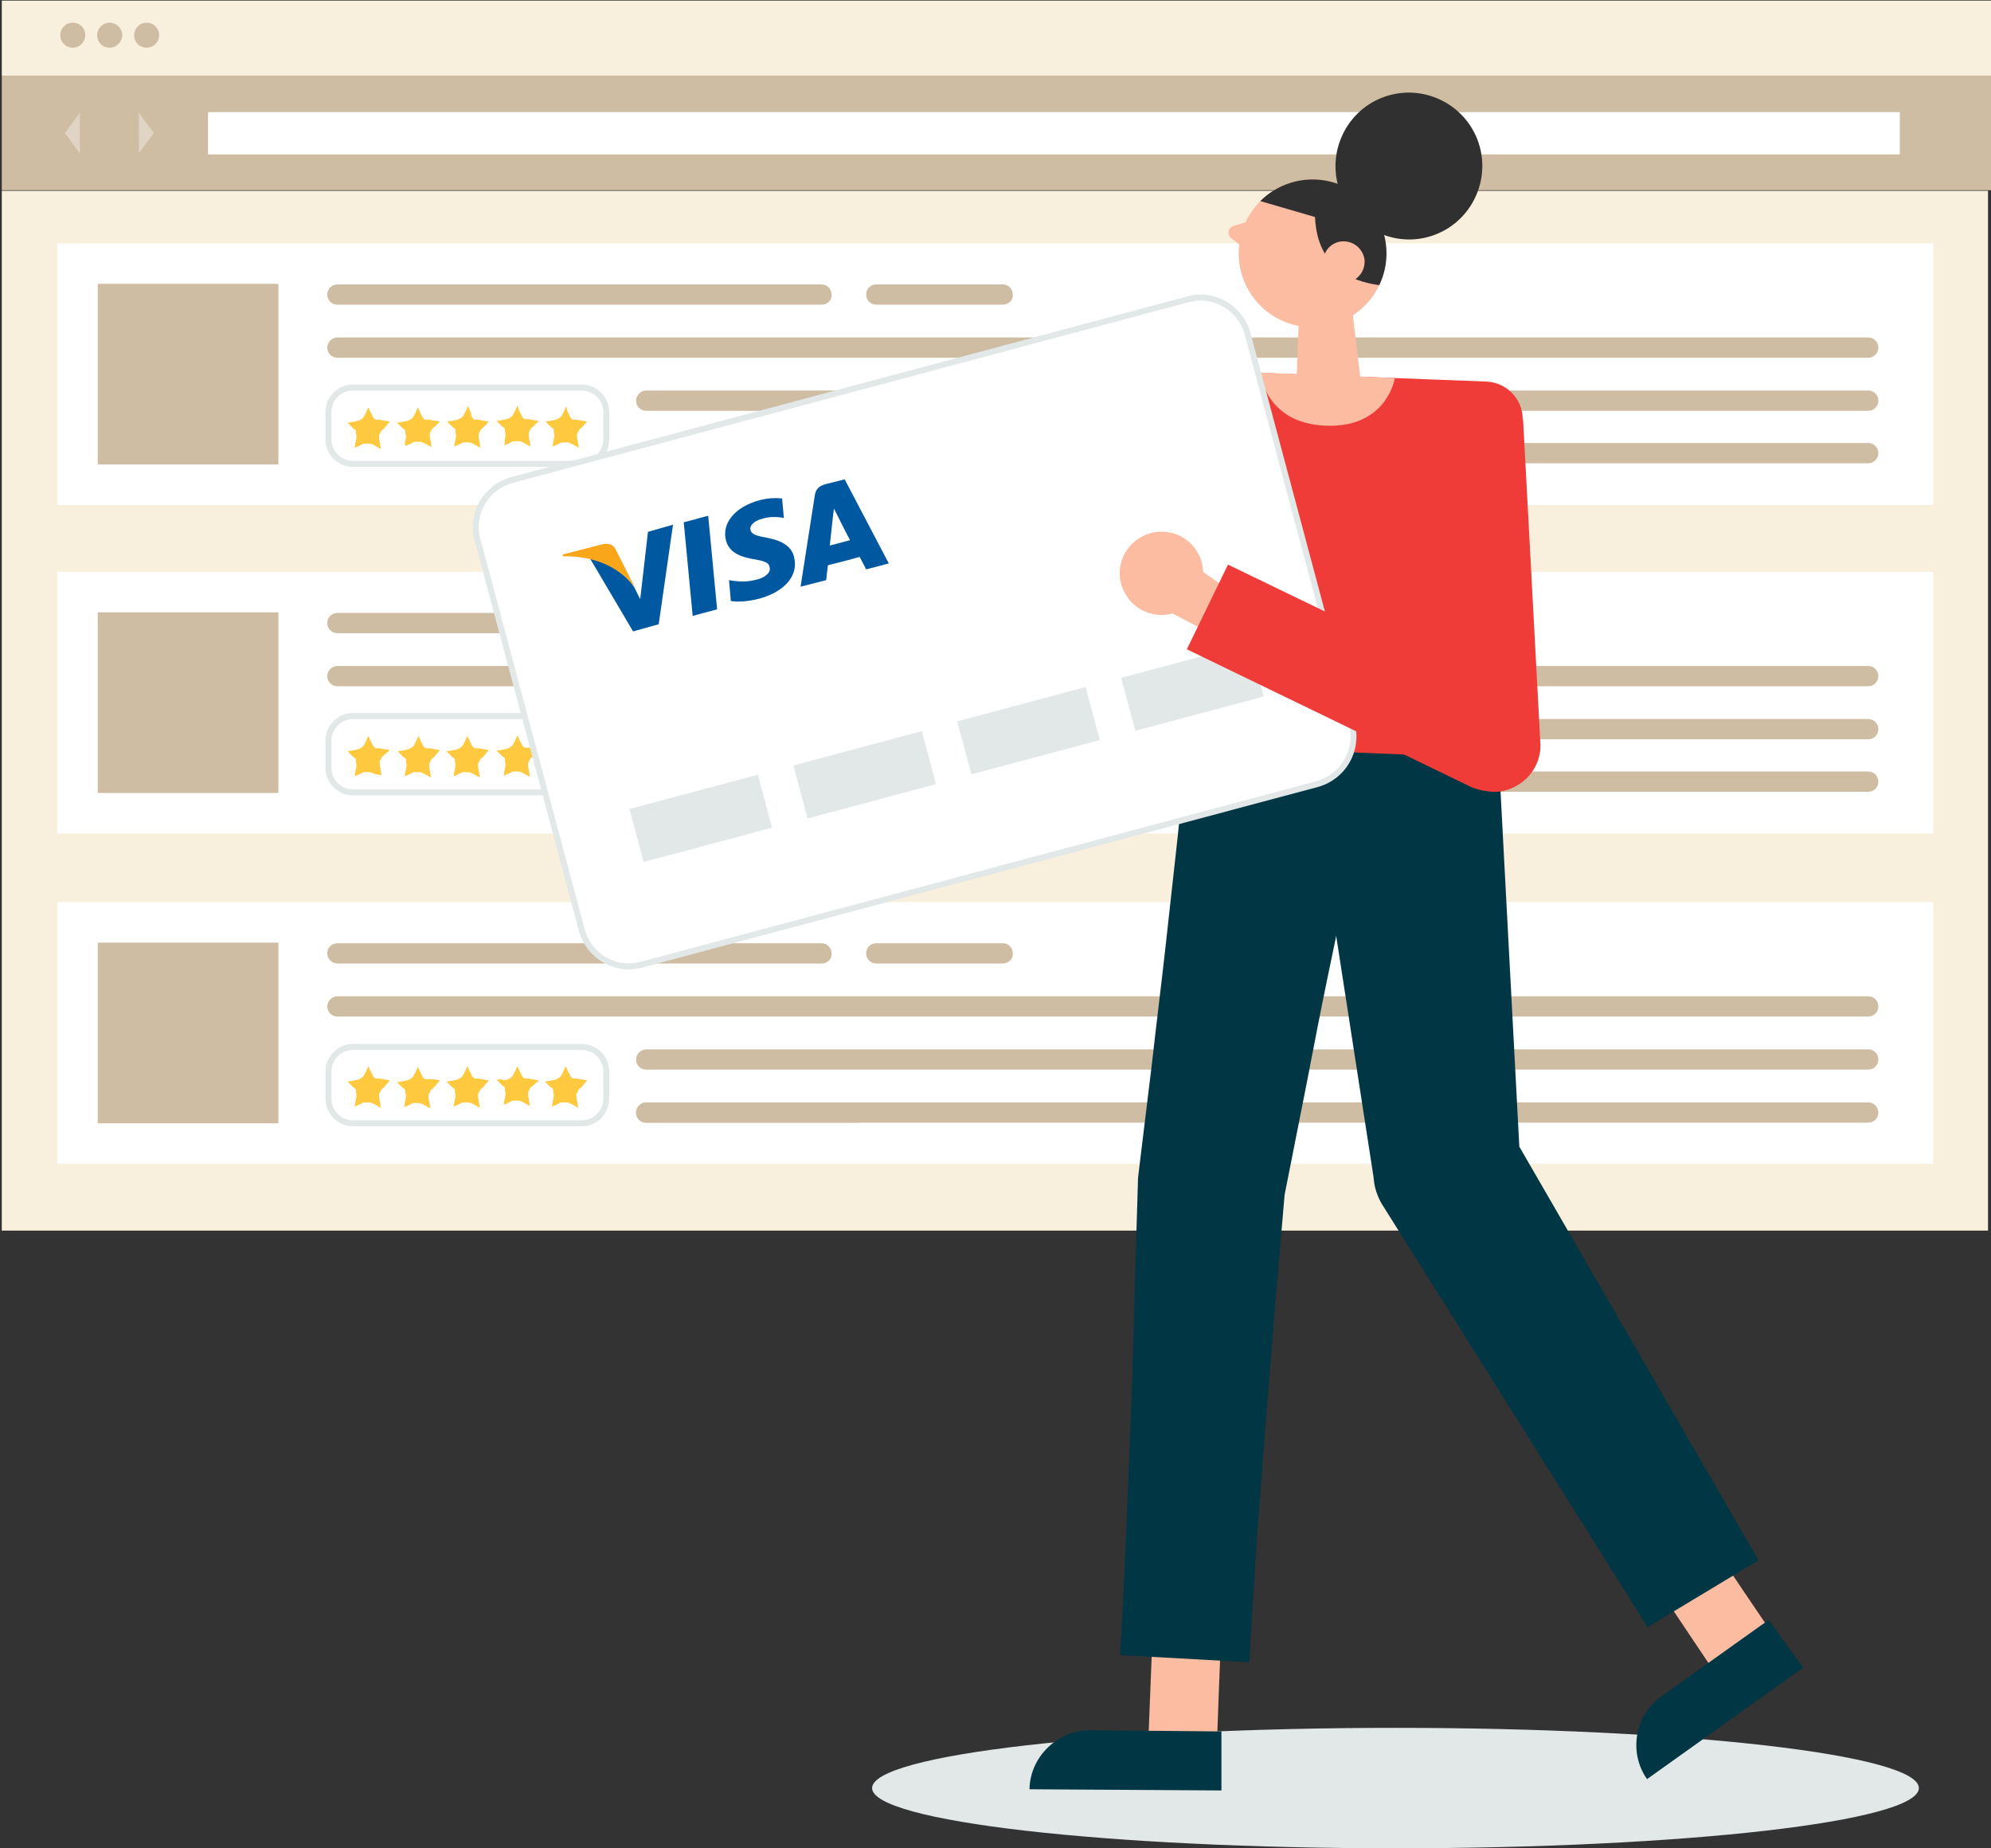 <?xml version="1.0" encoding="utf-8"?>
<!-- Generator: Adobe Illustrator 24.0.2, SVG Export Plug-In . SVG Version: 6.00 Build 0)  -->
<svg version="1.1" id="Layer_1" xmlns="http://www.w3.org/2000/svg" xmlns:xlink="http://www.w3.org/1999/xlink" x="0px" y="0px"
	 viewBox="0 0 334 310" style="enable-background:new 0 0 334 310;" xml:space="preserve">
<rect x="0" y="0" width="334" height="310" fill="#333333" stroke="none"/>
<style type="text/css">
	.st0{fill:#F8F0DD;}
	.st1{fill:#FFFFFF;}
	.st2{fill:#CEBDA2;}
	.st3{fill:none;stroke:#E2E7E8;stroke-miterlimit:10;}
	.st4{fill:#FEC93F;}
	.st5{opacity:0.36;}
	.st6{fill:#E2E7E7;}
	.st7{fill:#FBBCA2;}
	.st8{fill:#013644;}
	.st9{fill:#EF3C39;}
	.st10{clip-path:url(#SVGID_2_);fill:#303030;}
	.st11{fill:#303030;}
	.st12{fill:#FFFFFF;stroke:#E2E7E8;stroke-miterlimit:10;}
	.st13{fill:#E2E7E8;}
	.st14{fill:#0058A0;}
	.st15{fill:#FAA61A;}
</style>
<g>
	<g>
		<g>
			<rect x="0.3" y="32" class="st0" width="333.2" height="174.4"/>
		</g>
		<g>
			<g>
				<rect x="9.6" y="40.8" class="st1" width="314.7" height="43.9"/>
				<rect x="16.4" y="47.6" class="st2" width="30.3" height="30.3"/>
				<g>
					<g>
						<path class="st3" d="M97.6,77.8H59.2c-2.2,0-4.1-1.8-4.1-4.1v-4.6c0-2.2,1.8-4.1,4.1-4.1h38.4c2.2,0,4.1,1.8,4.1,4.1v4.6
							C101.7,76,99.9,77.8,97.6,77.8z"/>
					</g>
					<g>
						<g>
							<path class="st4" d="M65.4,70.7L65.4,70.7l-1.2-0.2l-0.5-0.1c0,0-0.1,0-0.1,0c0,0,0,0,0,0c0,0,0,0-0.1,0c0,0,0,0,0,0
								c0,0,0,0-0.1,0c0,0,0,0,0,0c0,0,0,0-0.1,0c0,0,0,0,0,0c0,0,0,0-0.1,0c0,0,0,0,0,0c0,0-0.1,0-0.1,0c0,0,0,0,0,0
								c0,0-0.1,0-0.1,0c0,0,0,0,0,0c0,0-0.1,0-0.1-0.1c-0.2-0.1-0.3-0.3-0.4-0.5l-0.2-0.4l-0.2-0.4c0,0,0,0,0,0l-0.3-0.7l0,0v0
								l-0.3,0.7c0,0,0,0,0,0l-0.2,0.4l-0.2,0.4c-0.2,0.4-0.7,0.7-1.1,0.8l-0.5,0.1l-0.5,0.1l0,0l-0.7,0.1l0.9,0.9l0.4,0.3
								c0,0,0,0,0.1,0.1c0,0,0,0,0,0c0,0,0,0,0,0c0,0,0,0,0,0c0,0,0,0,0,0c0,0,0,0,0,0.1c0,0,0,0,0,0c0,0,0,0,0,0.1c0,0,0,0,0,0
								c0,0,0,0,0,0.1c0,0,0,0,0,0c0,0,0,0.1,0,0.1c0,0,0,0,0,0c0,0,0,0.1,0,0.1c0.1,0.2,0.1,0.5,0.1,0.7l-0.1,0.5l-0.1,0.5
								c0,0,0,0,0,0l-0.1,0.7l0.7-0.3c0,0,0,0,0,0l0.4-0.2l0.4-0.2c0,0,0,0,0.1,0c0,0,0,0,0,0c0,0,0,0,0,0c0,0,0,0,0.1,0
								c0,0,0,0,0,0c0,0,0,0,0.1,0c0,0,0,0,0,0c0,0,0.1,0,0.1,0c0,0,0,0,0,0c0.1,0,0.2,0,0.3,0v0c0.2,0,0.5,0,0.7,0.1l0.4,0.2
								l1.1,0.6l-0.2-1.2l-0.1-0.5c0,0,0-0.1,0-0.1c0,0,0,0,0,0c0,0,0,0,0-0.1c0,0,0,0,0,0c0,0,0,0,0-0.1c0,0,0,0,0,0c0,0,0,0,0-0.1
								c0,0,0,0,0,0c0,0,0-0.1,0-0.1c0,0,0,0,0,0c0-0.1,0-0.2,0.1-0.3l0,0c0.1-0.2,0.2-0.4,0.3-0.6l0.4-0.3L65.4,70.7L65.4,70.7z"/>
						</g>
						<g>
							<path class="st4" d="M73.8,70.7L73.8,70.7l-1.2-0.2L72,70.4c0,0-0.1,0-0.1,0c0,0,0,0,0,0c0,0,0,0-0.1,0c0,0,0,0,0,0
								c0,0,0,0-0.1,0c0,0,0,0,0,0c0,0,0,0-0.1,0c0,0,0,0,0,0c0,0,0,0-0.1,0c0,0,0,0,0,0c0,0-0.1,0-0.1,0c0,0,0,0,0,0
								c0,0-0.1,0-0.1,0c0,0,0,0,0,0c0,0-0.1,0-0.1-0.1c-0.2-0.1-0.3-0.3-0.4-0.5l-0.2-0.4l-0.2-0.4c0,0,0,0,0,0l-0.3-0.7l0,0v0
								l-0.3,0.7c0,0,0,0,0,0l-0.2,0.4l-0.2,0.4c-0.2,0.4-0.7,0.7-1.1,0.8l-0.5,0.1l-0.5,0.1l0,0l-0.7,0.1l0.9,0.9l0.4,0.3
								c0,0,0,0,0.1,0.1c0,0,0,0,0,0c0,0,0,0,0,0c0,0,0,0,0,0c0,0,0,0,0,0c0,0,0,0,0,0.1c0,0,0,0,0,0c0,0,0,0,0,0.1c0,0,0,0,0,0
								c0,0,0,0,0,0.1c0,0,0,0,0,0c0,0,0,0.1,0,0.1c0,0,0,0,0,0c0,0,0,0.1,0,0.1c0.1,0.2,0.1,0.5,0.1,0.7l-0.1,0.5l-0.1,0.5
								c0,0,0,0,0,0L68,74.8l0.7-0.3c0,0,0,0,0,0l0.4-0.2l0.4-0.2c0,0,0,0,0.1,0c0,0,0,0,0,0c0,0,0,0,0,0c0,0,0,0,0.1,0c0,0,0,0,0,0
								c0,0,0,0,0.1,0c0,0,0,0,0,0c0,0,0.1,0,0.1,0c0,0,0,0,0,0c0.1,0,0.2,0,0.3,0v0c0.2,0,0.5,0,0.7,0.1l0.4,0.2l1.1,0.6l-0.2-1.2
								l-0.1-0.5c0,0,0-0.1,0-0.1c0,0,0,0,0,0c0,0,0,0,0-0.1c0,0,0,0,0,0c0,0,0,0,0-0.1c0,0,0,0,0,0c0,0,0,0,0-0.1c0,0,0,0,0,0
								c0,0,0-0.1,0-0.1c0,0,0,0,0,0c0-0.1,0-0.2,0.1-0.3l0,0c0.1-0.2,0.2-0.4,0.3-0.6l0.4-0.3L73.8,70.7L73.8,70.7z"/>
						</g>
						<g>
							<path class="st4" d="M82,70.7L82,70.7l-1.2-0.2l-0.5-0.1c0,0-0.1,0-0.1,0c0,0,0,0,0,0c0,0,0,0-0.1,0c0,0,0,0,0,0
								c0,0,0,0-0.1,0c0,0,0,0,0,0c0,0,0,0-0.1,0c0,0,0,0,0,0c0,0,0,0-0.1,0c0,0,0,0,0,0c0,0-0.1,0-0.1,0c0,0,0,0,0,0
								c0,0-0.1,0-0.1,0c0,0,0,0,0,0c0,0-0.1,0-0.1-0.1c-0.2-0.1-0.3-0.3-0.4-0.5L79,69.2l-0.2-0.4c0,0,0,0,0,0l-0.3-0.7l0,0v0
								l-0.3,0.7c0,0,0,0,0,0l-0.2,0.4l-0.2,0.4c-0.2,0.4-0.7,0.7-1.1,0.8l-0.5,0.1l-0.5,0.1l0,0l-0.7,0.1l0.9,0.9l0.4,0.3
								c0,0,0,0,0.1,0.1c0,0,0,0,0,0c0,0,0,0,0,0c0,0,0,0,0,0c0,0,0,0,0,0c0,0,0,0,0,0.1c0,0,0,0,0,0c0,0,0,0,0,0.1c0,0,0,0,0,0
								c0,0,0,0,0,0.1c0,0,0,0,0,0c0,0,0,0.1,0,0.1c0,0,0,0,0,0c0,0,0,0.1,0,0.1c0.1,0.2,0.1,0.5,0.1,0.7l-0.1,0.5l-0.1,0.5
								c0,0,0,0,0,0l-0.1,0.7l0.7-0.3c0,0,0,0,0,0l0.4-0.2l0.4-0.2c0,0,0,0,0.1,0c0,0,0,0,0,0c0,0,0,0,0,0c0,0,0,0,0.1,0
								c0,0,0,0,0,0c0,0,0,0,0.1,0c0,0,0,0,0,0c0,0,0.1,0,0.1,0c0,0,0,0,0,0c0.1,0,0.2,0,0.3,0v0c0.2,0,0.5,0,0.7,0.1l0.4,0.2
								l1.1,0.6l-0.2-1.2l-0.1-0.5c0,0,0-0.1,0-0.1c0,0,0,0,0,0c0,0,0,0,0-0.1c0,0,0,0,0,0c0,0,0,0,0-0.1c0,0,0,0,0,0c0,0,0,0,0-0.1
								c0,0,0,0,0,0c0,0,0-0.1,0-0.1c0,0,0,0,0,0c0-0.1,0-0.2,0.1-0.3l0,0c0.1-0.2,0.2-0.4,0.3-0.6l0.4-0.3L82,70.7L82,70.7z"/>
						</g>
						<g>
							<path class="st4" d="M90.4,70.6L90.4,70.6l-1.2-0.2l-0.5-0.1c0,0-0.1,0-0.1,0c0,0,0,0,0,0c0,0,0,0-0.1,0c0,0,0,0,0,0
								c0,0,0,0-0.1,0c0,0,0,0,0,0c0,0,0,0-0.1,0c0,0,0,0,0,0c0,0,0,0-0.1,0c0,0,0,0,0,0c0,0-0.1,0-0.1,0c0,0,0,0,0,0
								c0,0-0.1,0-0.1,0c0,0,0,0,0,0c0,0-0.1,0-0.1-0.1c-0.2-0.1-0.3-0.3-0.4-0.5l-0.2-0.4l-0.2-0.4c0,0,0,0,0,0L86.8,68l0,0v0
								l-0.3,0.7c0,0,0,0,0,0l-0.2,0.4l-0.2,0.4c-0.2,0.4-0.7,0.7-1.1,0.8l-0.5,0.1L84,70.5l0,0l-0.7,0.1l0.9,0.9l0.4,0.3
								c0,0,0,0,0.1,0.1c0,0,0,0,0,0c0,0,0,0,0,0c0,0,0,0,0,0c0,0,0,0,0,0c0,0,0,0,0,0.1c0,0,0,0,0,0c0,0,0,0,0,0.1c0,0,0,0,0,0
								c0,0,0,0,0,0.1c0,0,0,0,0,0c0,0,0,0.1,0,0.1c0,0,0,0,0,0c0,0,0,0.1,0,0.1c0.1,0.2,0.1,0.5,0.1,0.7l-0.1,0.5L84.7,74
								c0,0,0,0,0,0l-0.1,0.7l0.7-0.3c0,0,0,0,0,0l0.4-0.2l0.4-0.2c0,0,0,0,0.1,0c0,0,0,0,0,0c0,0,0,0,0,0c0,0,0,0,0.1,0
								c0,0,0,0,0,0c0,0,0,0,0.1,0c0,0,0,0,0,0c0,0,0.1,0,0.1,0c0,0,0,0,0,0c0.1,0,0.2,0,0.3,0v0c0.2,0,0.5,0,0.7,0.1l0.4,0.2
								l1.1,0.6l-0.2-1.2l-0.1-0.5c0,0,0-0.1,0-0.1c0,0,0,0,0,0c0,0,0,0,0-0.1c0,0,0,0,0,0c0,0,0,0,0-0.1c0,0,0,0,0,0c0,0,0,0,0-0.1
								c0,0,0,0,0,0c0,0,0-0.1,0-0.1c0,0,0,0,0,0c0-0.1,0-0.2,0.1-0.3l0,0c0.1-0.2,0.2-0.4,0.3-0.6l0.4-0.3L90.4,70.6L90.4,70.6z"/>
						</g>
						<g>
							<path class="st4" d="M98.5,70.7L98.5,70.7l-1.2-0.2l-0.5-0.1c0,0-0.1,0-0.1,0c0,0,0,0,0,0c0,0,0,0-0.1,0c0,0,0,0,0,0
								c0,0,0,0-0.1,0c0,0,0,0,0,0c0,0,0,0-0.1,0c0,0,0,0,0,0c0,0,0,0-0.1,0c0,0,0,0,0,0c0,0-0.1,0-0.1,0c0,0,0,0,0,0
								c0,0-0.1,0-0.1,0c0,0,0,0,0,0c0,0-0.1,0-0.1-0.1c-0.2-0.1-0.3-0.3-0.4-0.5l-0.2-0.4l-0.2-0.4c0,0,0,0,0,0L95,68.1l0,0v0
								l-0.3,0.7c0,0,0,0,0,0l-0.2,0.4l-0.2,0.4c-0.2,0.4-0.7,0.7-1.1,0.8l-0.5,0.1l-0.5,0.1l0,0l-0.7,0.1l0.9,0.9l0.4,0.3
								c0,0,0,0,0.1,0.1c0,0,0,0,0,0c0,0,0,0,0,0c0,0,0,0,0,0c0,0,0,0,0,0c0,0,0,0,0,0.1c0,0,0,0,0,0c0,0,0,0,0,0.1c0,0,0,0,0,0
								c0,0,0,0,0,0.1c0,0,0,0,0,0c0,0,0,0.1,0,0.1c0,0,0,0,0,0c0,0,0,0.1,0,0.1c0.1,0.2,0.1,0.5,0.1,0.7l-0.1,0.5l-0.1,0.5
								c0,0,0,0,0,0l-0.1,0.7l0.7-0.3c0,0,0,0,0,0l0.4-0.2l0.4-0.2c0,0,0,0,0.1,0c0,0,0,0,0,0c0,0,0,0,0,0c0,0,0,0,0.1,0
								c0,0,0,0,0,0c0,0,0,0,0.1,0c0,0,0,0,0,0c0,0,0.1,0,0.1,0c0,0,0,0,0,0c0.1,0,0.2,0,0.3,0v0c0.2,0,0.5,0,0.7,0.1l0.4,0.2
								l1.1,0.6l-0.2-1.2l-0.1-0.5c0,0,0-0.1,0-0.1c0,0,0,0,0,0c0,0,0,0,0-0.1c0,0,0,0,0,0c0,0,0,0,0-0.1c0,0,0,0,0,0c0,0,0,0,0-0.1
								c0,0,0,0,0,0c0,0,0-0.1,0-0.1c0,0,0,0,0,0c0-0.1,0-0.2,0.1-0.3l0,0c0.1-0.2,0.2-0.4,0.3-0.6l0.4-0.3L98.5,70.7L98.5,70.7z"/>
						</g>
					</g>
				</g>
				<g id="XMLID_367_">
					<g id="XMLID_373_">
						<path class="st2" d="M168.2,51.1h-21.2c-1,0-1.7-0.8-1.7-1.7c0-1,0.8-1.7,1.7-1.7h21.2c1,0,1.7,0.8,1.7,1.7
							C170,50.3,169.2,51.1,168.2,51.1z"/>
					</g>
					<g id="XMLID_372_">
						<path class="st2" d="M137.9,51.1H56.6c-1,0-1.7-0.8-1.7-1.7c0-1,0.8-1.7,1.7-1.7h81.2c1,0,1.7,0.8,1.7,1.7
							C139.6,50.3,138.8,51.1,137.9,51.1z"/>
					</g>
					<g id="XMLID_371_">
						<path class="st2" d="M313.4,60H56.6c-1,0-1.7-0.8-1.7-1.7s0.8-1.7,1.7-1.7h256.8c1,0,1.7,0.8,1.7,1.7S314.4,60,313.4,60z"/>
					</g>
					<g id="XMLID_370_">
						<path class="st2" d="M313.4,68.9h-205c-1,0-1.7-0.8-1.7-1.7s0.8-1.7,1.7-1.7h205c1,0,1.7,0.8,1.7,1.7S314.4,68.9,313.4,68.9z"
							/>
					</g>
					<g id="XMLID_1_">
						<path class="st2" d="M313.4,77.7h-205c-1,0-1.7-0.8-1.7-1.7s0.8-1.7,1.7-1.7h205c1,0,1.7,0.8,1.7,1.7S314.4,77.7,313.4,77.7z"
							/>
					</g>
					<g id="XMLID_12_">
						<path class="st2" d="M143.9,77.7h-35.5c-1,0-1.7-0.8-1.7-1.7s0.8-1.7,1.7-1.7h35.5c1,0,1.7,0.8,1.7,1.7S144.9,77.7,143.9,77.7
							z"/>
					</g>
				</g>
			</g>
		</g>
		<g>
			<g>
				<rect x="0.3" y="0.1" class="st0" width="333.7" height="12.6"/>
			</g>
			<g>
				<rect x="0.3" y="12.7" class="st2" width="333.7" height="19.2"/>
			</g>
			<g>
				<rect x="34.9" y="18.8" class="st1" width="283.8" height="7.1"/>
			</g>
			<g>
				<g>
					<path class="st2" d="M14.3,5.9c0,1.1-0.9,2.1-2.1,2.1S10.1,7,10.1,5.9c0-1.1,0.9-2.1,2.1-2.1S14.3,4.7,14.3,5.9z"/>
				</g>
				<g>
					<path class="st2" d="M20.5,5.9c0,1.1-0.9,2.1-2.1,2.1c-1.2,0-2.1-0.9-2.1-2.1c0-1.1,0.9-2.1,2.1-2.1
						C19.5,3.8,20.5,4.7,20.5,5.9z"/>
				</g>
				<g>
					<path class="st2" d="M26.7,5.9c0,1.1-0.9,2.1-2.1,2.1c-1.2,0-2.1-0.9-2.1-2.1c0-1.1,0.9-2.1,2.1-2.1
						C25.7,3.8,26.7,4.7,26.7,5.9z"/>
				</g>
			</g>
			<g class="st5">
				<g>
					<polygon class="st1" points="23.3,18.9 23.3,25.7 25.8,22.3 					"/>
				</g>
				<g>
					<polygon class="st1" points="13.4,25.7 13.4,18.9 10.9,22.3 					"/>
				</g>
			</g>
		</g>
		<g>
			<g>
				<rect x="9.6" y="95.9" class="st1" width="314.7" height="43.9"/>
				<rect x="16.4" y="102.7" class="st2" width="30.3" height="30.3"/>
				<g>
					<g>
						<path class="st3" d="M97.6,132.9H59.2c-2.2,0-4.1-1.8-4.1-4.1v-4.6c0-2.2,1.8-4.1,4.1-4.1h38.4c2.2,0,4.1,1.8,4.1,4.1v4.6
							C101.7,131.1,99.9,132.9,97.6,132.9z"/>
					</g>
					<g>
						<g>
							<path class="st4" d="M65.4,125.8L65.4,125.8l-1.2-0.2l-0.5-0.1c0,0-0.1,0-0.1,0c0,0,0,0,0,0c0,0,0,0-0.1,0c0,0,0,0,0,0
								c0,0,0,0-0.1,0c0,0,0,0,0,0c0,0,0,0-0.1,0c0,0,0,0,0,0c0,0,0,0-0.1,0c0,0,0,0,0,0c0,0-0.1,0-0.1,0c0,0,0,0,0,0
								c0,0-0.1,0-0.1,0c0,0,0,0,0,0c0,0-0.1,0-0.1-0.1c-0.2-0.1-0.3-0.3-0.4-0.5l-0.2-0.4l-0.2-0.4c0,0,0,0,0,0l-0.3-0.7l0,0v0
								l-0.3,0.7c0,0,0,0,0,0l-0.2,0.4l-0.2,0.4c-0.2,0.4-0.7,0.7-1.1,0.8l-0.5,0.1l-0.5,0.1l0,0l-0.7,0.1l0.9,0.9l0.4,0.3
								c0,0,0,0,0.1,0.1c0,0,0,0,0,0c0,0,0,0,0,0c0,0,0,0,0,0c0,0,0,0,0,0c0,0,0,0,0,0.1c0,0,0,0,0,0c0,0,0,0,0,0.1c0,0,0,0,0,0
								c0,0,0,0,0,0.1c0,0,0,0,0,0c0,0,0,0.1,0,0.1c0,0,0,0,0,0c0,0,0,0.1,0,0.1c0.1,0.2,0.1,0.5,0.1,0.7l-0.1,0.5l-0.1,0.5
								c0,0,0,0,0,0l-0.1,0.7l0.7-0.3c0,0,0,0,0,0l0.4-0.2l0.4-0.2c0,0,0,0,0.1,0c0,0,0,0,0,0c0,0,0,0,0,0c0,0,0,0,0.1,0
								c0,0,0,0,0,0c0,0,0,0,0.1,0c0,0,0,0,0,0c0,0,0.1,0,0.1,0c0,0,0,0,0,0c0.1,0,0.2,0,0.3,0v0c0.2,0,0.5,0,0.7,0.1l0.4,0.2
								L64,130l-0.2-1.2l-0.1-0.5c0,0,0-0.1,0-0.1c0,0,0,0,0,0c0,0,0,0,0-0.1c0,0,0,0,0,0c0,0,0,0,0-0.1c0,0,0,0,0,0c0,0,0,0,0-0.1
								c0,0,0,0,0,0c0,0,0-0.1,0-0.1c0,0,0,0,0,0c0-0.1,0-0.2,0.1-0.3l0,0c0.1-0.2,0.2-0.4,0.3-0.6l0.4-0.3L65.4,125.8L65.4,125.8z"
								/>
						</g>
						<g>
							<path class="st4" d="M73.8,125.8L73.8,125.8l-1.2-0.2l-0.5-0.1c0,0-0.1,0-0.1,0c0,0,0,0,0,0c0,0,0,0-0.1,0c0,0,0,0,0,0
								c0,0,0,0-0.1,0c0,0,0,0,0,0c0,0,0,0-0.1,0c0,0,0,0,0,0c0,0,0,0-0.1,0c0,0,0,0,0,0c0,0-0.1,0-0.1,0c0,0,0,0,0,0
								c0,0-0.1,0-0.1,0c0,0,0,0,0,0c0,0-0.1,0-0.1-0.1c-0.2-0.1-0.3-0.3-0.4-0.5l-0.2-0.4l-0.2-0.4c0,0,0,0,0,0l-0.3-0.7l0,0v0
								l-0.3,0.7c0,0,0,0,0,0l-0.2,0.4l-0.2,0.4c-0.2,0.4-0.7,0.7-1.1,0.8l-0.5,0.1l-0.5,0.1l0,0l-0.7,0.1l0.9,0.9l0.4,0.3
								c0,0,0,0,0.1,0.1c0,0,0,0,0,0c0,0,0,0,0,0c0,0,0,0,0,0c0,0,0,0,0,0c0,0,0,0,0,0.1c0,0,0,0,0,0c0,0,0,0,0,0.1c0,0,0,0,0,0
								c0,0,0,0,0,0.1c0,0,0,0,0,0c0,0,0,0.1,0,0.1c0,0,0,0,0,0c0,0,0,0.1,0,0.1c0.1,0.2,0.1,0.5,0.1,0.7l-0.1,0.5l-0.1,0.5
								c0,0,0,0,0,0l-0.1,0.7l0.7-0.3c0,0,0,0,0,0l0.4-0.2l0.4-0.2c0,0,0,0,0.1,0c0,0,0,0,0,0c0,0,0,0,0,0c0,0,0,0,0.1,0
								c0,0,0,0,0,0c0,0,0,0,0.1,0c0,0,0,0,0,0c0,0,0.1,0,0.1,0c0,0,0,0,0,0c0.1,0,0.2,0,0.3,0v0c0.2,0,0.5,0,0.7,0.1l0.4,0.2
								l1.1,0.6l-0.2-1.2l-0.1-0.5c0,0,0-0.1,0-0.1c0,0,0,0,0,0c0,0,0,0,0-0.1c0,0,0,0,0,0c0,0,0,0,0-0.1c0,0,0,0,0,0c0,0,0,0,0-0.1
								c0,0,0,0,0,0c0,0,0-0.1,0-0.1c0,0,0,0,0,0c0-0.1,0-0.2,0.1-0.3l0,0c0.1-0.2,0.2-0.4,0.3-0.6l0.4-0.3L73.8,125.8L73.8,125.8z"
								/>
						</g>
						<g>
							<path class="st4" d="M82,125.8L82,125.8l-1.2-0.2l-0.5-0.1c0,0-0.1,0-0.1,0c0,0,0,0,0,0c0,0,0,0-0.1,0c0,0,0,0,0,0
								c0,0,0,0-0.1,0c0,0,0,0,0,0c0,0,0,0-0.1,0c0,0,0,0,0,0c0,0,0,0-0.1,0c0,0,0,0,0,0c0,0-0.1,0-0.1,0c0,0,0,0,0,0
								c0,0-0.1,0-0.1,0c0,0,0,0,0,0c0,0-0.1,0-0.1-0.1c-0.2-0.1-0.3-0.3-0.4-0.5l-0.2-0.4l-0.2-0.4c0,0,0,0,0,0l-0.3-0.7l0,0v0
								l-0.3,0.7c0,0,0,0,0,0l-0.2,0.4l-0.2,0.4c-0.2,0.4-0.7,0.7-1.1,0.8l-0.5,0.1l-0.5,0.1l0,0l-0.7,0.1l0.9,0.9l0.4,0.3
								c0,0,0,0,0.1,0.1c0,0,0,0,0,0c0,0,0,0,0,0c0,0,0,0,0,0c0,0,0,0,0,0c0,0,0,0,0,0.1c0,0,0,0,0,0c0,0,0,0,0,0.1c0,0,0,0,0,0
								c0,0,0,0,0,0.1c0,0,0,0,0,0c0,0,0,0.1,0,0.1c0,0,0,0,0,0c0,0,0,0.1,0,0.1c0.1,0.2,0.1,0.5,0.1,0.7l-0.1,0.5l-0.1,0.5
								c0,0,0,0,0,0l-0.1,0.7l0.7-0.3c0,0,0,0,0,0l0.4-0.2l0.4-0.2c0,0,0,0,0.1,0c0,0,0,0,0,0c0,0,0,0,0,0c0,0,0,0,0.1,0
								c0,0,0,0,0,0c0,0,0,0,0.1,0c0,0,0,0,0,0c0,0,0.1,0,0.1,0c0,0,0,0,0,0c0.1,0,0.2,0,0.3,0v0c0.2,0,0.5,0,0.7,0.1l0.4,0.2
								l1.1,0.6l-0.2-1.2l-0.1-0.5c0,0,0-0.1,0-0.1c0,0,0,0,0,0c0,0,0,0,0-0.1c0,0,0,0,0,0c0,0,0,0,0-0.1c0,0,0,0,0,0c0,0,0,0,0-0.1
								c0,0,0,0,0,0c0,0,0-0.1,0-0.1c0,0,0,0,0,0c0-0.1,0-0.2,0.1-0.3l0,0c0.1-0.2,0.2-0.4,0.3-0.6l0.4-0.3L82,125.8L82,125.8z"/>
						</g>
						<g>
							<path class="st4" d="M90.4,125.7L90.4,125.7l-1.2-0.2l-0.5-0.1c0,0-0.1,0-0.1,0c0,0,0,0,0,0c0,0,0,0-0.1,0c0,0,0,0,0,0
								c0,0,0,0-0.1,0c0,0,0,0,0,0c0,0,0,0-0.1,0c0,0,0,0,0,0c0,0,0,0-0.1,0c0,0,0,0,0,0c0,0-0.1,0-0.1,0c0,0,0,0,0,0
								c0,0-0.1,0-0.1,0c0,0,0,0,0,0c0,0-0.1,0-0.1-0.1c-0.2-0.1-0.3-0.3-0.4-0.5l-0.2-0.4l-0.2-0.4c0,0,0,0,0,0l-0.3-0.7l0,0v0
								l-0.3,0.7c0,0,0,0,0,0l-0.2,0.4l-0.2,0.4c-0.2,0.4-0.7,0.7-1.1,0.8l-0.5,0.1l-0.5,0.1l0,0l-0.7,0.1l0.9,0.9l0.4,0.3
								c0,0,0,0,0.1,0.1c0,0,0,0,0,0c0,0,0,0,0,0c0,0,0,0,0,0c0,0,0,0,0,0c0,0,0,0,0,0.1c0,0,0,0,0,0c0,0,0,0,0,0.1c0,0,0,0,0,0
								c0,0,0,0,0,0.1c0,0,0,0,0,0c0,0,0,0.1,0,0.1c0,0,0,0,0,0c0,0,0,0.1,0,0.1c0.1,0.2,0.1,0.5,0.1,0.7l-0.1,0.5l-0.1,0.5
								c0,0,0,0,0,0l-0.1,0.7l0.7-0.3c0,0,0,0,0,0l0.4-0.2l0.4-0.2c0,0,0,0,0.1,0c0,0,0,0,0,0c0,0,0,0,0,0c0,0,0,0,0.1,0
								c0,0,0,0,0,0c0,0,0,0,0.1,0c0,0,0,0,0,0c0,0,0.1,0,0.1,0c0,0,0,0,0,0c0.1,0,0.2,0,0.3,0v0c0.2,0,0.5,0,0.7,0.1l0.4,0.2
								l1.1,0.6l-0.2-1.2l-0.1-0.5c0,0,0-0.1,0-0.1c0,0,0,0,0,0c0,0,0,0,0-0.1c0,0,0,0,0,0c0,0,0,0,0-0.1c0,0,0,0,0,0c0,0,0,0,0-0.1
								c0,0,0,0,0,0c0,0,0-0.1,0-0.1c0,0,0,0,0,0c0-0.1,0-0.2,0.1-0.3l0,0c0.1-0.2,0.2-0.4,0.3-0.6l0.4-0.3L90.4,125.7L90.4,125.7z"
								/>
						</g>
						<g>
							<path class="st4" d="M98.5,125.8L98.5,125.8l-1.2-0.2l-0.5-0.1c0,0-0.1,0-0.1,0c0,0,0,0,0,0c0,0,0,0-0.1,0c0,0,0,0,0,0
								c0,0,0,0-0.1,0c0,0,0,0,0,0c0,0,0,0-0.1,0c0,0,0,0,0,0c0,0,0,0-0.1,0c0,0,0,0,0,0c0,0-0.1,0-0.1,0c0,0,0,0,0,0
								c0,0-0.1,0-0.1,0c0,0,0,0,0,0c0,0-0.1,0-0.1-0.1c-0.2-0.1-0.3-0.3-0.4-0.5l-0.2-0.4l-0.2-0.4c0,0,0,0,0,0l-0.3-0.7l0,0v0
								l-0.3,0.7c0,0,0,0,0,0l-0.2,0.4l-0.2,0.4c-0.2,0.4-0.7,0.7-1.1,0.8l-0.5,0.1l-0.5,0.1l0,0l-0.7,0.1l0.9,0.9l0.4,0.3
								c0,0,0,0,0.1,0.1c0,0,0,0,0,0c0,0,0,0,0,0c0,0,0,0,0,0c0,0,0,0,0,0c0,0,0,0,0,0.1c0,0,0,0,0,0c0,0,0,0,0,0.1c0,0,0,0,0,0
								c0,0,0,0,0,0.1c0,0,0,0,0,0c0,0,0,0.1,0,0.1c0,0,0,0,0,0c0,0,0,0.1,0,0.1c0.1,0.2,0.1,0.5,0.1,0.7l-0.1,0.5l-0.1,0.5
								c0,0,0,0,0,0l-0.1,0.7l0.7-0.3c0,0,0,0,0,0l0.4-0.2l0.4-0.2c0,0,0,0,0.1,0c0,0,0,0,0,0c0,0,0,0,0,0c0,0,0,0,0.1,0
								c0,0,0,0,0,0c0,0,0,0,0.1,0c0,0,0,0,0,0c0,0,0.1,0,0.1,0c0,0,0,0,0,0c0.1,0,0.2,0,0.3,0v0c0.2,0,0.5,0,0.7,0.1l0.4,0.2
								l1.1,0.6l-0.2-1.2l-0.1-0.5c0,0,0-0.1,0-0.1c0,0,0,0,0,0c0,0,0,0,0-0.1c0,0,0,0,0,0c0,0,0,0,0-0.1c0,0,0,0,0,0c0,0,0,0,0-0.1
								c0,0,0,0,0,0c0,0,0-0.1,0-0.1c0,0,0,0,0,0c0-0.1,0-0.2,0.1-0.3l0,0c0.1-0.2,0.2-0.4,0.3-0.6l0.4-0.3L98.5,125.8L98.5,125.8z"
								/>
						</g>
					</g>
				</g>
				<g id="XMLID_17_">
					<g id="XMLID_23_">
						<path class="st2" d="M168.2,106.2h-21.2c-1,0-1.7-0.8-1.7-1.7c0-1,0.8-1.7,1.7-1.7h21.2c1,0,1.7,0.8,1.7,1.7
							C170,105.4,169.2,106.2,168.2,106.2z"/>
					</g>
					<g id="XMLID_22_">
						<path class="st2" d="M137.9,106.2H56.6c-1,0-1.7-0.8-1.7-1.7c0-1,0.8-1.7,1.7-1.7h81.2c1,0,1.7,0.8,1.7,1.7
							C139.6,105.4,138.8,106.2,137.9,106.2z"/>
					</g>
					<g id="XMLID_21_">
						<path class="st2" d="M313.4,115.1H56.6c-1,0-1.7-0.8-1.7-1.7s0.8-1.7,1.7-1.7h256.8c1,0,1.7,0.8,1.7,1.7
							S314.4,115.1,313.4,115.1z"/>
					</g>
					<g id="XMLID_20_">
						<path class="st2" d="M313.4,124h-205c-1,0-1.7-0.8-1.7-1.7s0.8-1.7,1.7-1.7h205c1,0,1.7,0.8,1.7,1.7S314.4,124,313.4,124z"/>
					</g>
					<g id="XMLID_19_">
						<path class="st2" d="M313.4,132.8h-205c-1,0-1.7-0.8-1.7-1.7s0.8-1.7,1.7-1.7h205c1,0,1.7,0.8,1.7,1.7
							S314.4,132.8,313.4,132.8z"/>
					</g>
					<g id="XMLID_18_">
						<path class="st2" d="M143.9,132.8h-35.5c-1,0-1.7-0.8-1.7-1.7s0.8-1.7,1.7-1.7h35.5c1,0,1.7,0.8,1.7,1.7
							S144.9,132.8,143.9,132.8z"/>
					</g>
				</g>
			</g>
		</g>
		<g>
			<g>
				<rect x="9.6" y="151.3" class="st1" width="314.7" height="43.9"/>
				<rect x="16.4" y="158.1" class="st2" width="30.3" height="30.3"/>
				<g>
					<g>
						<path class="st3" d="M97.6,188.4H59.2c-2.2,0-4.1-1.8-4.1-4.1v-4.6c0-2.2,1.8-4.1,4.1-4.1h38.4c2.2,0,4.1,1.8,4.1,4.1v4.6
							C101.7,186.5,99.9,188.4,97.6,188.4z"/>
					</g>
					<g>
						<g>
							<path class="st4" d="M65.4,181.2L65.4,181.2l-1.2-0.2l-0.5-0.1c0,0-0.1,0-0.1,0c0,0,0,0,0,0c0,0,0,0-0.1,0c0,0,0,0,0,0
								c0,0,0,0-0.1,0c0,0,0,0,0,0c0,0,0,0-0.1,0c0,0,0,0,0,0c0,0,0,0-0.1,0c0,0,0,0,0,0c0,0-0.1,0-0.1,0c0,0,0,0,0,0
								c0,0-0.1,0-0.1,0c0,0,0,0,0,0c0,0-0.1,0-0.1-0.1c-0.2-0.1-0.3-0.3-0.4-0.5l-0.2-0.4l-0.2-0.4c0,0,0,0,0,0l-0.3-0.7l0,0v0
								l-0.3,0.7c0,0,0,0,0,0l-0.2,0.4l-0.2,0.4c-0.2,0.4-0.7,0.7-1.1,0.8l-0.5,0.1l-0.5,0.1l0,0l-0.7,0.1l0.9,0.9l0.4,0.3
								c0,0,0,0,0.1,0.1c0,0,0,0,0,0c0,0,0,0,0,0c0,0,0,0,0,0c0,0,0,0,0,0c0,0,0,0,0,0.1c0,0,0,0,0,0c0,0,0,0,0,0.1c0,0,0,0,0,0
								c0,0,0,0,0,0.1c0,0,0,0,0,0c0,0,0,0.1,0,0.1c0,0,0,0,0,0c0,0,0,0.1,0,0.1c0.1,0.2,0.1,0.5,0.1,0.7l-0.1,0.5l-0.1,0.5
								c0,0,0,0,0,0l-0.1,0.7l0.7-0.3c0,0,0,0,0,0l0.4-0.2l0.4-0.2c0,0,0,0,0.1,0c0,0,0,0,0,0c0,0,0,0,0,0c0,0,0,0,0.1,0
								c0,0,0,0,0,0c0,0,0,0,0.1,0c0,0,0,0,0,0c0,0,0.1,0,0.1,0c0,0,0,0,0,0c0.1,0,0.2,0,0.3,0v0c0.2,0,0.5,0,0.7,0.1l0.4,0.2
								l1.1,0.6l-0.2-1.2l-0.1-0.5c0,0,0-0.1,0-0.1c0,0,0,0,0,0c0,0,0,0,0-0.1c0,0,0,0,0,0c0,0,0,0,0-0.1c0,0,0,0,0,0c0,0,0,0,0-0.1
								c0,0,0,0,0,0c0,0,0-0.1,0-0.1c0,0,0,0,0,0c0-0.1,0-0.2,0.1-0.3h0c0.1-0.2,0.2-0.4,0.3-0.6l0.4-0.3L65.4,181.2L65.4,181.2z"/>
						</g>
						<g>
							<path class="st4" d="M73.8,181.2L73.8,181.2l-1.2-0.2L72,181c0,0-0.1,0-0.1,0c0,0,0,0,0,0c0,0,0,0-0.1,0c0,0,0,0,0,0
								c0,0,0,0-0.1,0c0,0,0,0,0,0c0,0,0,0-0.1,0c0,0,0,0,0,0c0,0,0,0-0.1,0c0,0,0,0,0,0c0,0-0.1,0-0.1,0c0,0,0,0,0,0
								c0,0-0.1,0-0.1,0c0,0,0,0,0,0c0,0-0.1,0-0.1-0.1c-0.2-0.1-0.3-0.3-0.4-0.5l-0.2-0.4l-0.2-0.4c0,0,0,0,0,0l-0.3-0.7l0,0v0
								l-0.3,0.7c0,0,0,0,0,0l-0.2,0.4l-0.2,0.4c-0.2,0.4-0.7,0.7-1.1,0.8l-0.5,0.1l-0.5,0.1l0,0l-0.7,0.1l0.9,0.9l0.4,0.3
								c0,0,0,0,0.1,0.1c0,0,0,0,0,0c0,0,0,0,0,0c0,0,0,0,0,0c0,0,0,0,0,0c0,0,0,0,0,0.1c0,0,0,0,0,0c0,0,0,0,0,0.1c0,0,0,0,0,0
								c0,0,0,0,0,0.1c0,0,0,0,0,0c0,0,0,0.1,0,0.1c0,0,0,0,0,0c0,0,0,0.1,0,0.1c0.1,0.2,0.1,0.5,0.1,0.7l-0.1,0.5l-0.1,0.5
								c0,0,0,0,0,0l-0.1,0.7l0.7-0.3c0,0,0,0,0,0l0.4-0.2l0.4-0.2c0,0,0,0,0.1,0c0,0,0,0,0,0c0,0,0,0,0,0c0,0,0,0,0.1,0
								c0,0,0,0,0,0c0,0,0,0,0.1,0c0,0,0,0,0,0c0,0,0.1,0,0.1,0c0,0,0,0,0,0c0.1,0,0.2,0,0.3,0v0c0.2,0,0.5,0,0.7,0.1l0.4,0.2
								l1.1,0.6l-0.2-1.2l-0.1-0.5c0,0,0-0.1,0-0.1c0,0,0,0,0,0c0,0,0,0,0-0.1c0,0,0,0,0,0c0,0,0,0,0-0.1c0,0,0,0,0,0c0,0,0,0,0-0.1
								c0,0,0,0,0,0c0,0,0-0.1,0-0.1c0,0,0,0,0,0c0-0.1,0-0.2,0.1-0.3h0c0.1-0.2,0.2-0.4,0.3-0.6l0.4-0.3L73.8,181.2L73.8,181.2z"/>
						</g>
						<g>
							<path class="st4" d="M82,181.2L82,181.2l-1.2-0.2l-0.5-0.1c0,0-0.1,0-0.1,0c0,0,0,0,0,0c0,0,0,0-0.1,0c0,0,0,0,0,0
								c0,0,0,0-0.1,0c0,0,0,0,0,0c0,0,0,0-0.1,0c0,0,0,0,0,0c0,0,0,0-0.1,0c0,0,0,0,0,0c0,0-0.1,0-0.1,0c0,0,0,0,0,0
								c0,0-0.1,0-0.1,0c0,0,0,0,0,0c0,0-0.1,0-0.1-0.1c-0.2-0.1-0.3-0.3-0.4-0.5l-0.2-0.4l-0.2-0.4c0,0,0,0,0,0l-0.3-0.7l0,0v0
								l-0.3,0.7c0,0,0,0,0,0l-0.2,0.4l-0.2,0.4c-0.2,0.4-0.7,0.7-1.1,0.8l-0.5,0.1l-0.5,0.1l0,0l-0.7,0.1l0.9,0.9l0.4,0.3
								c0,0,0,0,0.1,0.1c0,0,0,0,0,0c0,0,0,0,0,0c0,0,0,0,0,0c0,0,0,0,0,0c0,0,0,0,0,0.1c0,0,0,0,0,0c0,0,0,0,0,0.1c0,0,0,0,0,0
								c0,0,0,0,0,0.1c0,0,0,0,0,0c0,0,0,0.1,0,0.1c0,0,0,0,0,0c0,0,0,0.1,0,0.1c0.1,0.2,0.1,0.5,0.1,0.7l-0.1,0.5l-0.1,0.5
								c0,0,0,0,0,0l-0.1,0.7l0.7-0.3c0,0,0,0,0,0l0.4-0.2l0.4-0.2c0,0,0,0,0.1,0c0,0,0,0,0,0c0,0,0,0,0,0c0,0,0,0,0.1,0
								c0,0,0,0,0,0c0,0,0,0,0.1,0c0,0,0,0,0,0c0,0,0.1,0,0.1,0c0,0,0,0,0,0c0.1,0,0.2,0,0.3,0v0c0.2,0,0.5,0,0.7,0.1l0.4,0.2
								l1.1,0.6l-0.2-1.2l-0.1-0.5c0,0,0-0.1,0-0.1c0,0,0,0,0,0c0,0,0,0,0-0.1c0,0,0,0,0,0c0,0,0,0,0-0.1c0,0,0,0,0,0c0,0,0,0,0-0.1
								c0,0,0,0,0,0c0,0,0-0.1,0-0.1c0,0,0,0,0,0c0-0.1,0-0.2,0.1-0.3h0c0.1-0.2,0.2-0.4,0.3-0.6l0.4-0.3L82,181.2L82,181.2z"/>
						</g>
						<g>
							<path class="st4" d="M90.4,181.2L90.4,181.2l-1.2-0.2l-0.5-0.1c0,0-0.1,0-0.1,0c0,0,0,0,0,0c0,0,0,0-0.1,0c0,0,0,0,0,0
								c0,0,0,0-0.1,0c0,0,0,0,0,0c0,0,0,0-0.1,0c0,0,0,0,0,0c0,0,0,0-0.1,0c0,0,0,0,0,0c0,0-0.1,0-0.1,0c0,0,0,0,0,0
								c0,0-0.1,0-0.1,0c0,0,0,0,0,0c0,0-0.1,0-0.1-0.1c-0.2-0.1-0.3-0.3-0.4-0.5l-0.2-0.4l-0.2-0.4c0,0,0,0,0,0l-0.3-0.7l0,0v0
								l-0.3,0.7c0,0,0,0,0,0l-0.2,0.4l-0.2,0.4c-0.2,0.4-0.7,0.7-1.1,0.8l-0.5,0.1L84,181l0,0l-0.7,0.1l0.9,0.9l0.4,0.3
								c0,0,0,0,0.1,0.1c0,0,0,0,0,0c0,0,0,0,0,0c0,0,0,0,0,0c0,0,0,0,0,0c0,0,0,0,0,0.1c0,0,0,0,0,0c0,0,0,0,0,0.1c0,0,0,0,0,0
								c0,0,0,0,0,0.1c0,0,0,0,0,0c0,0,0,0.1,0,0.1c0,0,0,0,0,0c0,0,0,0.1,0,0.1c0.1,0.2,0.1,0.5,0.1,0.7l-0.1,0.5l-0.1,0.5
								c0,0,0,0,0,0l-0.1,0.7l0.7-0.3c0,0,0,0,0,0l0.4-0.2l0.4-0.2c0,0,0,0,0.1,0c0,0,0,0,0,0c0,0,0,0,0,0c0,0,0,0,0.1,0
								c0,0,0,0,0,0c0,0,0,0,0.1,0c0,0,0,0,0,0c0,0,0.1,0,0.1,0c0,0,0,0,0,0c0.1,0,0.2,0,0.3,0l0,0c0.2,0,0.5,0,0.7,0.1l0.4,0.2
								l1.1,0.6l-0.2-1.2l-0.1-0.5c0,0,0-0.1,0-0.1c0,0,0,0,0,0c0,0,0,0,0-0.1c0,0,0,0,0,0c0,0,0,0,0-0.1c0,0,0,0,0,0c0,0,0,0,0-0.1
								c0,0,0,0,0,0c0,0,0-0.1,0-0.1c0,0,0,0,0,0c0-0.1,0-0.2,0.1-0.3l0,0c0.1-0.2,0.2-0.4,0.3-0.6l0.4-0.3L90.4,181.2L90.4,181.2z"
								/>
						</g>
						<g>
							<path class="st4" d="M98.5,181.2L98.5,181.2l-1.2-0.2l-0.5-0.1c0,0-0.1,0-0.1,0c0,0,0,0,0,0c0,0,0,0-0.1,0c0,0,0,0,0,0
								c0,0,0,0-0.1,0c0,0,0,0,0,0c0,0,0,0-0.1,0c0,0,0,0,0,0c0,0,0,0-0.1,0c0,0,0,0,0,0c0,0-0.1,0-0.1,0c0,0,0,0,0,0
								c0,0-0.1,0-0.1,0c0,0,0,0,0,0c0,0-0.1,0-0.1-0.1c-0.2-0.1-0.3-0.3-0.4-0.5l-0.2-0.4l-0.2-0.4c0,0,0,0,0,0l-0.3-0.7l0,0v0
								l-0.3,0.7c0,0,0,0,0,0l-0.2,0.4l-0.2,0.4c-0.2,0.4-0.7,0.7-1.1,0.8l-0.5,0.1l-0.5,0.1l0,0l-0.7,0.1l0.9,0.9l0.4,0.3
								c0,0,0,0,0.1,0.1c0,0,0,0,0,0c0,0,0,0,0,0c0,0,0,0,0,0c0,0,0,0,0,0c0,0,0,0,0,0.1c0,0,0,0,0,0c0,0,0,0,0,0.1c0,0,0,0,0,0
								c0,0,0,0,0,0.1c0,0,0,0,0,0c0,0,0,0.1,0,0.1c0,0,0,0,0,0c0,0,0,0.1,0,0.1c0.1,0.2,0.1,0.5,0.1,0.7l-0.1,0.5l-0.1,0.5
								c0,0,0,0,0,0l-0.1,0.7l0.7-0.3c0,0,0,0,0,0l0.4-0.2l0.4-0.2c0,0,0,0,0.1,0c0,0,0,0,0,0c0,0,0,0,0,0c0,0,0,0,0.1,0
								c0,0,0,0,0,0c0,0,0,0,0.1,0c0,0,0,0,0,0c0,0,0.1,0,0.1,0c0,0,0,0,0,0c0.1,0,0.2,0,0.3,0v0c0.2,0,0.5,0,0.7,0.1l0.4,0.2
								l1.1,0.6l-0.2-1.2l-0.1-0.5c0,0,0-0.1,0-0.1c0,0,0,0,0,0c0,0,0,0,0-0.1c0,0,0,0,0,0c0,0,0,0,0-0.1c0,0,0,0,0,0c0,0,0,0,0-0.1
								c0,0,0,0,0,0c0,0,0-0.1,0-0.1c0,0,0,0,0,0c0-0.1,0-0.2,0.1-0.3h0c0.1-0.2,0.2-0.4,0.3-0.6l0.4-0.3L98.5,181.2L98.5,181.2z"/>
						</g>
					</g>
				</g>
				<g id="XMLID_2_">
					<g id="XMLID_8_">
						<path class="st2" d="M168.2,161.6h-21.2c-1,0-1.7-0.8-1.7-1.7c0-1,0.8-1.7,1.7-1.7h21.2c1,0,1.7,0.8,1.7,1.7
							C170,160.8,169.2,161.6,168.2,161.6z"/>
					</g>
					<g id="XMLID_7_">
						<path class="st2" d="M137.9,161.6H56.6c-1,0-1.7-0.8-1.7-1.7c0-1,0.8-1.7,1.7-1.7h81.2c1,0,1.7,0.8,1.7,1.7
							C139.6,160.8,138.8,161.6,137.9,161.6z"/>
					</g>
					<g id="XMLID_6_">
						<path class="st2" d="M313.4,170.5H56.6c-1,0-1.7-0.8-1.7-1.7s0.8-1.7,1.7-1.7h256.8c1,0,1.7,0.8,1.7,1.7
							S314.4,170.5,313.4,170.5z"/>
					</g>
					<g id="XMLID_5_">
						<path class="st2" d="M313.4,179.4h-205c-1,0-1.7-0.8-1.7-1.7s0.8-1.7,1.7-1.7h205c1,0,1.7,0.8,1.7,1.7
							S314.4,179.4,313.4,179.4z"/>
					</g>
					<g id="XMLID_4_">
						<path class="st2" d="M313.4,188.3h-205c-1,0-1.7-0.8-1.7-1.7s0.8-1.7,1.7-1.7h205c1,0,1.7,0.8,1.7,1.7
							S314.4,188.3,313.4,188.3z"/>
					</g>
					<g id="XMLID_3_">
						<path class="st2" d="M143.9,188.3h-35.5c-1,0-1.7-0.8-1.7-1.7s0.8-1.7,1.7-1.7h35.5c1,0,1.7,0.8,1.7,1.7
							S144.9,188.3,143.9,188.3z"/>
					</g>
				</g>
			</g>
		</g>
	</g>
	<g>
		<g>
			<path class="st6" d="M146.3,299.9c0,5.6,39.3,10.1,87.8,10.1c48.5,0,87.8-4.5,87.8-10.1c0-5.6-39.3-10.1-87.8-10.1
				C185.6,289.8,146.3,294.3,146.3,299.9z"/>
		</g>
		<g>
			<g>
				<path class="st7" d="M204.1,295.4c-0.1-0.9,0.8-22.6,0.8-22.6l-11.5,0l-0.9,22.6L204.1,295.4z"/>
				<path class="st8" d="M172.7,300.1l32.2,0.2l0-9.9l-22.2-0.2C177.3,290.3,172.8,294.7,172.7,300.1L172.7,300.1z"/>
			</g>
			<g>
				<path class="st7" d="M298.9,276.2c-0.6-0.6-12.7-18.7-12.7-18.7l-9.4,6.8l12.6,18.8L298.9,276.2z"/>
				<path class="st8" d="M276.3,298.4l26.2-18.7l-5.8-8l-18.1,12.9C274.2,287.8,273.2,294,276.3,298.4L276.3,298.4z"/>
			</g>
			<g>
				<path class="st8" d="M199.4,121c-0.5,6.3-1.2,12.7-1.8,19l-2.1,19c-0.7,6.3-1.5,12.6-2.2,18.9l-2.3,18.9l-0.1,0.9
					c0,0.1,0,0.2,0,0.3l-0.6,19.9c-0.2,6.6-0.3,13.3-0.6,19.9l-0.8,19.9c-0.3,6.6-0.6,13.3-1,19.9l21.7,1.2
					c0.3-6.6,0.8-13.3,1.2-19.9l1.5-19.9c0.5-6.6,1.1-13.2,1.6-19.9l1.7-19.9l-0.1,1.2l3.7-18.7c1.2-6.2,2.4-12.5,3.7-18.7l3.9-18.7
					c1.4-6.2,2.7-12.4,4.1-18.6L199.4,121z"/>
				<path class="st8" d="M219.4,126.3l11,71l0.1,0.9c0.2,1.5,0.8,3,1.6,4.2l44.3,70.5l18.6-11.2l-41.7-72.1l1.7,5.1l-3.8-71.8
					L219.4,126.3z"/>
				<path class="st9" d="M249.4,64l-44.2-1.7c-3.6-0.1-6.6,2.7-6.7,6.4l-0.4,50.1c0,3.5,2.7,6.3,6.2,6.5l40.3,1.6
					c3.4,0.1,6.4-2.5,6.6-5.9l4.2-50C255.8,67.3,253,64.2,249.4,64z"/>
				<polygon class="st7" points="217.9,53.2 217.4,66.4 228.3,64.3 226.9,52.4 				"/>
				<g>
					<path class="st7" d="M206.9,37.9l3-0.9l1.2,3.9l-2.8,0.4l-1.7-1.3C205.8,39.4,206,38.2,206.9,37.9z"/>
					<g>
						<defs>
							
								<ellipse id="SVGID_1_" transform="matrix(0.499 -0.866 0.866 0.499 73.542 212.116)" cx="220.3" cy="42.4" rx="12.4" ry="12.4"/>
						</defs>
						<use xlink:href="#SVGID_1_"  style="overflow:visible;fill:#FBBCA2;"/>
						<clipPath id="SVGID_2_">
							<use xlink:href="#SVGID_1_"  style="overflow:visible;"/>
						</clipPath>
						<path class="st10" d="M207.9,32.7L207.9,32.7c1.8-5.5,7.9-8.3,13.2-6.2l0.9,0.4l0,0l15,10.1c0,0,1.9,11.2-3.5,11
							c-10-0.4-12.7-6.2-12.9-11.6L207.9,32.7z"/>
					</g>
					<path class="st7" d="M222,44.4c0.3,1.9,2,3.2,3.9,3c1.9-0.3,3.2-2,3-3.9c-0.3-1.9-2-3.2-3.9-3C223.1,40.7,221.7,42.5,222,44.4z
						"/>
					<path class="st11" d="M240.9,39.3c6.3-2.5,9.4-9.7,6.9-16c-2.5-6.3-9.7-9.4-16-6.9c-6.3,2.5-9.4,9.7-6.9,16
						C227.5,38.7,234.6,41.8,240.9,39.3z"/>
				</g>
				<path class="st7" d="M234,63.4l-22.6-0.9c0,0,0.8,8.5,11,8.9C232.7,71.8,234,63.4,234,63.4z"/>
			</g>
			<g>
				<g>
					<g>
						<g>
							<g>
								<path class="st12" d="M221,131.5l-113.4,30.3c-4.3,1.2-8.8-1.4-10-5.8L80.1,90.5c-1.2-4.3,1.4-8.8,5.8-10l113.4-30.3
									c4.3-1.2,8.8,1.4,10,5.8l17.5,65.5C227.9,125.9,225.3,130.3,221,131.5z"/>
							</g>
						</g>
					</g>
					
						<rect x="106.4" y="132.7" transform="matrix(0.966 -0.258 0.258 0.966 -31.422 34.952)" class="st13" width="22.3" height="9.2"/>
					
						<rect x="133.9" y="125.4" transform="matrix(0.966 -0.258 0.258 0.966 -28.6 41.796)" class="st13" width="22.3" height="9.2"/>
					
						<rect x="161.4" y="118" transform="matrix(0.966 -0.258 0.258 0.966 -25.778 48.64)" class="st13" width="22.3" height="9.2"/>
					
						<rect x="188.9" y="110.7" transform="matrix(0.966 -0.258 0.258 0.966 -22.956 55.484)" class="st13" width="22.3" height="9.2"/>
				</g>
				<g>
					<g>
						<polygon class="st14" points="116.2,103.3 114.7,87.6 118.8,86.5 120.3,102.2 						"/>
						<path class="st14" d="M131.2,83.6c-0.9-0.1-2.3-0.1-3.8,0.3c-4.1,1.1-6.4,3.9-5.6,6.8c0.6,2.2,2.9,2.8,4.7,3.1
							c1.8,0.3,2.5,0.6,2.6,1.3c0.3,1-0.9,1.8-2.1,2.1c-1.6,0.4-2.6,0.4-4.1,0.2l-0.6-0.1l0.3,3.5c1.1,0.2,2.9,0.1,4.8-0.4
							c4.3-1.2,6.6-3.9,5.8-7c-0.4-1.7-1.9-2.7-4.5-3.2c-1.6-0.3-2.6-0.5-2.8-1.3c-0.2-0.6,0.4-1.5,2-1.9c1.3-0.4,2.4-0.3,3.2-0.2
							l0.4,0.1L131.2,83.6"/>
						<path class="st14" d="M141.7,80.4l-3.2,0.8c-1,0.3-1.6,0.7-1.8,1.8l-2.4,15.4l4.3-1.1c0,0,0.2-2,0.3-2.5
							c0.5-0.1,4.7-1.2,5.3-1.4c0.3,0.5,1.1,2.1,1.1,2.1l3.8-1L141.7,80.4 M139.2,91.5c0.1-1,0.5-4.6,0.5-4.6c0,0,0.1-1,0.2-1.6
							l0.6,1.2c0,0,1.7,3.4,2.1,4.1L139.2,91.5z"/>
						<path class="st14" d="M108.7,89.2l-1.3,11.3l-1-2c-1.4-2.2-4.4-4.2-7.4-4.8l7.2,12.2l4.3-1.2l2.4-16.7L108.7,89.2"/>
						<path class="st15" d="M101,91.3L94.4,93l0,0.3c5.5-0.1,9.7,2,12.1,5.2l-3.3-6.5C102.7,91.2,101.9,91.1,101,91.3"/>
					</g>
				</g>
			</g>
			<g>
				<path class="st7" d="M191.2,90.2c3.3-2,7.6-1,9.6,2.3c0.7,1.1,1,2.3,1,3.4l8.5,6l-0.6,7.8l-13-6.8c-2.9,0.8-6.2-0.4-7.8-3.1
					C186.8,96.5,187.9,92.2,191.2,90.2z"/>
				<path class="st9" d="M250.3,132.8c1.6,0.1,3.2-0.4,4.6-1.3c2.3-1.5,3.7-4.2,3.5-6.9l-2.9-54.3l-15.4-0.5l1.9,42.3l-36-17.4
					l-6.9,14.2l47.9,23.2C248.1,132.5,249.2,132.7,250.3,132.8z"/>
			</g>
		</g>
	</g>
</g>
</svg>
